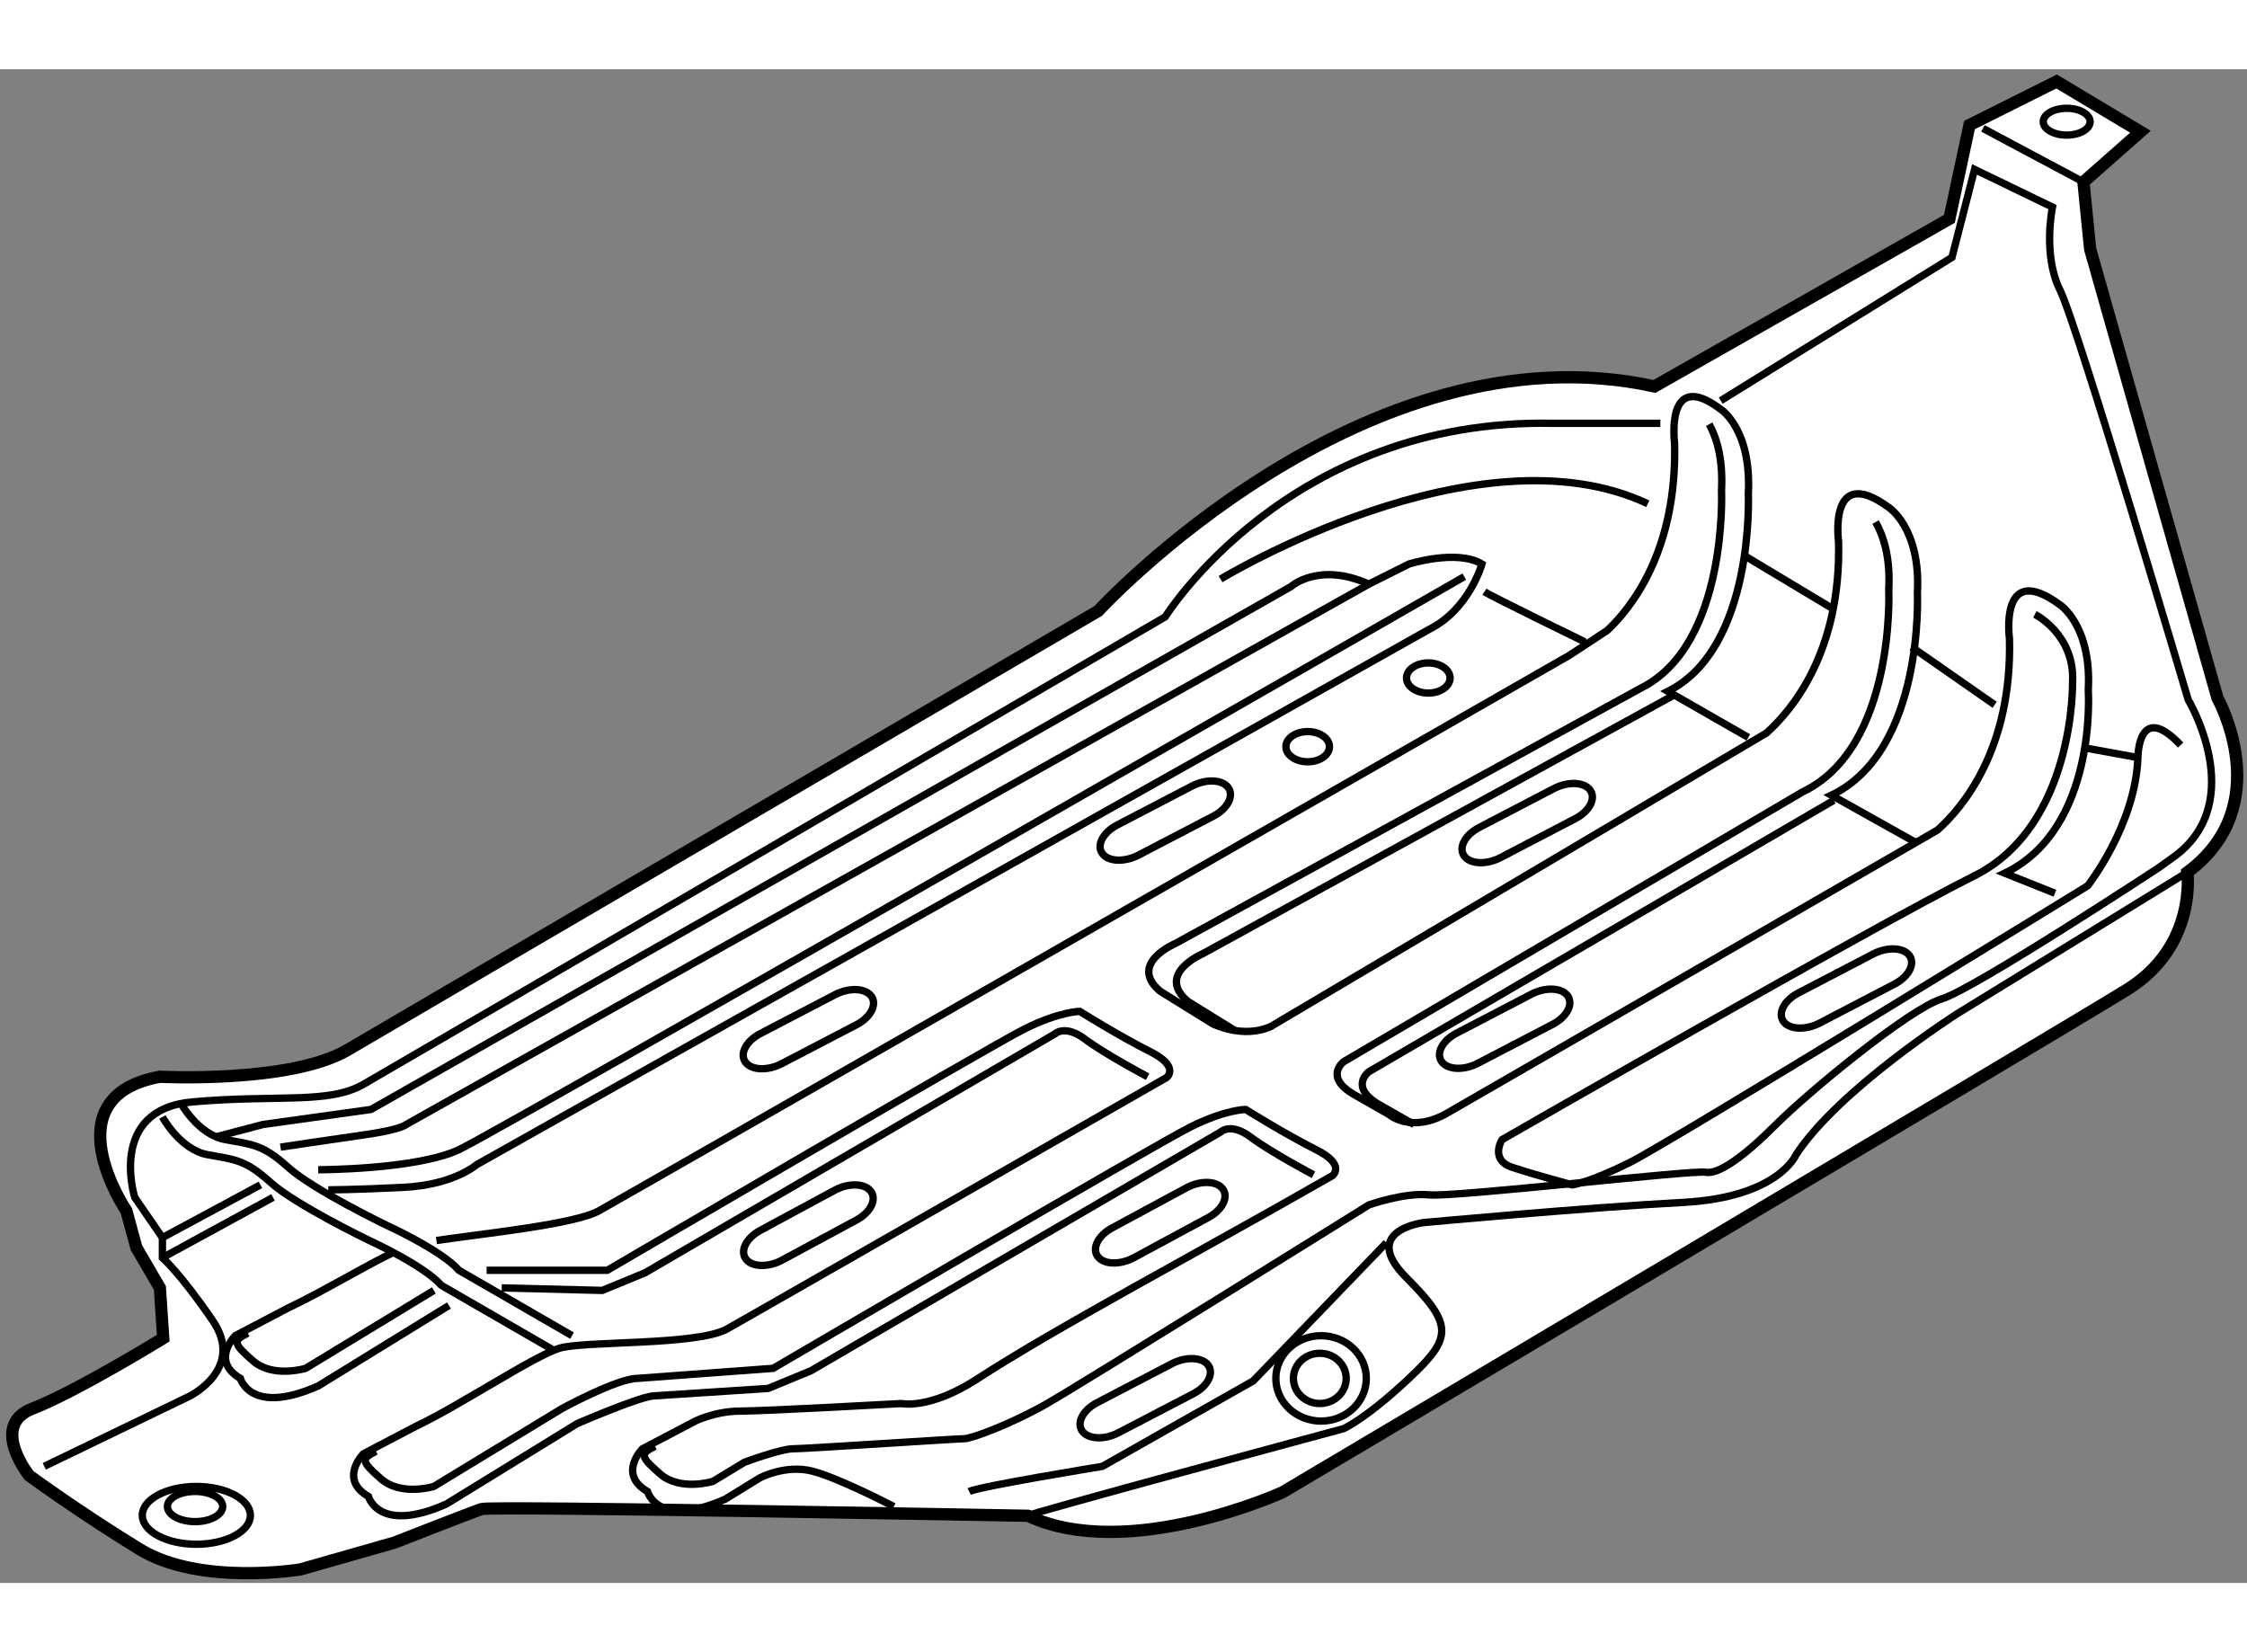 <?xml version="1.0" encoding="utf-8"?>
<!-- Generator: Adobe Illustrator 15.1.0, SVG Export Plug-In . SVG Version: 6.00 Build 0)  -->
<!DOCTYPE svg PUBLIC "-//W3C//DTD SVG 1.1//EN" "http://www.w3.org/Graphics/SVG/1.1/DTD/svg11.dtd">
<svg version="1.1" xmlns="http://www.w3.org/2000/svg" xmlns:xlink="http://www.w3.org/1999/xlink" x="0px" y="0px" width="244.8px"
	 height="180px" viewBox="11.788 110.01 91.693 61.772" enable-background="new 0 0 244.8 180" xml:space="preserve">
	
<rect x="11.788" y="110.01" width="91.693" height="61.772" fill="#808080" stroke="none"/>
	
<g><path fill="#FFFFFF" stroke="#000000" stroke-width="0.5" d="M24.056,171.227c0,0-4.103,0.684-6.564-0.82
			c-2.462-1.505-4.513-3.009-4.513-3.009s-1.642-2.051,0.137-2.734c1.777-0.684,5.333-2.872,5.333-2.872l-0.137-2.051l-0.957-1.641
			l-0.411-1.505c0,0-3.145-4.649,1.367-5.471c0,0,5.333,0.274,7.659-1.093c2.325-1.369,30.631-17.914,30.631-17.914
			s10.804-11.761,22.701-9.163l12.035-6.838l0.82-3.828l3.556-1.778l3.419,2.051l-2.325,2.052l0.273,2.735l5.197,18.324
			c0,0,2.462,4.376-1.23,7.11c0,0,0.411,3.011-2.462,4.787c-2.872,1.778-34.461,20.512-34.461,20.512s-6.29,2.873-10.393,0.958
			c0,0-21.88-0.411-22.291-0.274s-3.555,1.369-3.555,1.369L24.056,171.227z"></path><path fill="none" stroke="#000000" stroke-width="0.3" d="M81.535,124.496c0.293,0.53,0.571,1.388,0.503,2.696
			c0,0,0.273,6.292-3.282,8.068l-19.008,10.428c0,0-1.949,0.82-0.616,1.948l2.154,1.334c0,0,1.231,0.614,2.359,0.103l20.229-11.978
			c1.021-0.912,3.05-3.298,2.94-7.806c0,0-0.438-3.217,2.047-1.398c0,0,1.315,0.839,1.17,3.495c0,0,0.291,6.432-3.509,8.25
			l3.482,1.95"></path><path fill="none" stroke="#000000" stroke-width="0.3" d="M80.124,135.535L60.875,146.1c0,0-1.948,0.82-0.615,1.948l1.942,1.202"></path><path fill="none" stroke="#000000" stroke-width="0.3" d="M88.324,128.489c0.313,0.541,0.611,1.418,0.538,2.758
			c0,0,0.292,6.432-3.509,8.249L66.62,150.509c0,0-0.821,0.615,0.41,1.334l1.436,0.82c0,0,0.923,0.821,2.461-0.103l19.922-11.501
			c1.021-0.909,3.049-3.296,2.939-7.805c0,0-0.438-3.216,2.047-1.399c0,0,1.316,0.839,1.169,3.496c0,0,0.389,5.647-3.411,7.466
			l2.051,0.82"></path><path fill="none" stroke="#000000" stroke-width="0.3" d="M86.619,139.843L67.645,150.92c0,0-0.821,0.615,0.41,1.332l1.436,0.821"></path><path fill="none" stroke="#000000" stroke-width="0.3" d="M94.824,132.254c0,0,1.642,0.819,1.539,2.77c0,0,0.103,5.845-4,7.896
			s-19.282,10.77-19.282,10.77s-0.513,0.821,0.41,1.128c0.923,0.308,2.461,0.719,2.461,0.719s0.718-0.103,2.359-0.923
			c1.641-0.821,18.667-11.282,18.667-11.282s1.948-2.462,2.051-5.23c0,0,0-2.36,1.744-0.514"></path><path fill="none" stroke="#000000" stroke-width="0.3" d="M27.89,158.27c-1.158,0.541-2.923,1.621-4.347,2.29l-2.154,1.13
			c0,0-1.025,1.025,0.206,1.743c0,0,0.411,1.537,3.18,0.308l5.333-3.283"></path><path fill="none" stroke="#000000" stroke-width="0.3" d="M29.596,157.806c1.936-0.286,5.639-0.659,6.63-1.211
			c1.113-0.617,33.422-19.126,39.6-22.666l1.547-1.016c0.955-0.891,2.853-3.224,2.75-7.634c0,0-0.41-3.146,1.915-1.367
			c0,0,1.23,0.818,1.094,3.418c0,0,0.273,6.291-3.282,8.067l3.282,1.881"></path><path fill="none" stroke="#000000" stroke-width="0.3" d="M29.492,159.843l-5.231,3.179c0,0-1.333,0.411-2.153-0.307
			c-0.82-0.719-0.82-0.821-0.206-1.128"></path><path fill="none" stroke="#000000" stroke-width="0.3" d="M31.645,159.022h4.923c0,0,15.589-9.128,17.025-9.847
			c1.437-0.718,2.256-0.718,2.256-0.718s1.641,1.025,2.873,1.641c1.23,0.616,0.675,1.056,0.675,1.056
			c-9.004,5.156-17.383,9.952-17.94,10.261c-1.231,0.684-5.813,0.479-6.838,0.786c-1.025,0.309-4.103,2.359-5.847,3.18l-2.153,1.128
			c0,0-1.026,1.025,0.205,1.744c0,0,0.41,1.537,3.18,0.307l5.333-3.28c0,0,2.359-1.027,3.076-1.13l4.718-0.307l1.743-0.719
			l16.718-9.742c0,0,0.411-0.411,1.23,0.204c0.821,0.614,2.564,1.538,2.564,1.538"></path><path fill="none" stroke="#000000" stroke-width="0.3" d="M27.133,166.406c-0.616,0.308-0.616,0.41,0.205,1.128
			c0.821,0.719,2.154,0.308,2.154,0.308l5.23-3.179c0,0,2.256-1.23,3.077-1.23l5.539-0.411c0,0,15.589-9.128,17.025-9.847
			c1.436-0.716,2.257-0.716,2.257-0.716s1.641,1.025,2.872,1.64c1.231,0.615,0.675,1.057,0.675,1.057
			c-5.692,3.26-11.25,6.188-14.509,8.304c-1.936,1.257-3.09,0.999-3.09,0.999s-5.538,0.308-6.563,0.308s-1.846,0.409-1.846,0.409
			l-2.154,1.13c0,0-1.026,1.025,0.206,1.743c0,0,0.41,1.537,3.179,0.308l1.392-0.857c0,0,1.069-0.579,2.198-0.271
			c1.128,0.307,3.282,1.435,3.282,1.435"></path><path fill="none" stroke="#000000" stroke-width="0.3" d="M38.518,166.202c-0.616,0.307-0.616,0.409,0.205,1.128
			c0.82,0.718,2.154,0.307,2.154,0.307l1.29-0.782c0,0,1.479-0.55,1.992-0.55s6.667-0.411,6.974-0.411
			c0.308,0,1.949-0.614,3.384-1.436c1.437-0.82,13.128-8.103,13.128-8.103s1.436-0.514,2.461-0.411s10.769-1.025,11.282-0.923
			c0.513,0.103,1.539-0.614,2.872-1.948c1.333-1.333,5.436-4.718,6.77-5.128c1.333-0.411,8.82-5.333,8.82-5.333l0.718-0.514
			c2.974-2.256,0.513-6.359,0.513-6.359s-4.513-15.28-5.231-16.717c-0.717-1.435-0.307-3.385-0.307-3.385l-3.179-1.538l-0.923,3.59
			l-9.436,5.846"></path><path fill="none" stroke="#000000" stroke-width="0.3" d="M32.261,159.74l4.103,0.103l1.744-0.718l16.717-9.744
			c0,0,0.41-0.41,1.231,0.204c0.821,0.616,2.563,1.539,2.563,1.539"></path><path fill="none" stroke="#000000" stroke-width="0.3" d="M71.54,142.117c0.245,0.337,0.911,0.363,1.485,0.061l3.056-1.592
			c0.575-0.304,0.842-0.822,0.596-1.159l0,0c-0.245-0.337-0.91-0.361-1.485-0.06l-3.055,1.592
			C71.561,141.263,71.294,141.781,71.54,142.117L71.54,142.117z"></path><path fill="none" stroke="#000000" stroke-width="0.3" d="M56.771,142.015c0.246,0.337,0.91,0.363,1.485,0.06l3.056-1.591
			c0.575-0.304,0.842-0.822,0.596-1.159l0,0c-0.245-0.337-0.91-0.361-1.485-0.06l-3.055,1.592
			C56.792,141.161,56.524,141.68,56.771,142.015L56.771,142.015z"></path><path fill="none" stroke="#000000" stroke-width="0.3" d="M70.62,150.509c0.245,0.337,0.91,0.363,1.484,0.061l3.056-1.592
			c0.576-0.304,0.842-0.822,0.597-1.159l0,0c-0.245-0.337-0.911-0.361-1.485-0.06l-3.056,1.592
			C70.641,149.654,70.374,150.173,70.62,150.509L70.62,150.509z"></path><path fill="none" stroke="#000000" stroke-width="0.3" d="M84.568,148.869c0.245,0.335,0.91,0.361,1.485,0.059l3.056-1.592
			c0.575-0.304,0.842-0.822,0.596-1.159l0,0c-0.245-0.335-0.91-0.361-1.485-0.059l-3.055,1.592
			C84.589,148.014,84.322,148.532,84.568,148.869L84.568,148.869z"></path><path fill="none" stroke="#000000" stroke-width="0.3" d="M55.953,165.586c0.245,0.337,0.91,0.363,1.485,0.06l3.056-1.592
			c0.575-0.302,0.842-0.822,0.597-1.159l0,0c-0.245-0.335-0.911-0.361-1.485-0.06l-3.056,1.592
			C55.975,164.73,55.707,165.249,55.953,165.586L55.953,165.586z"></path><path fill="none" stroke="#000000" stroke-width="0.3" d="M42.207,150.528c0.245,0.335,0.911,0.361,1.485,0.06l3.056-1.592
			c0.575-0.304,0.842-0.822,0.596-1.159l0,0c-0.245-0.335-0.91-0.361-1.485-0.06l-3.055,1.592
			C42.228,149.673,41.961,150.191,42.207,150.528L42.207,150.528z"></path><path fill="none" stroke="#000000" stroke-width="0.3" d="M42.227,158.563c0.249,0.333,0.915,0.35,1.485,0.039l3.032-1.635
			c0.571-0.312,0.831-0.833,0.581-1.167l0,0c-0.25-0.334-0.916-0.351-1.486-0.04l-3.032,1.637
			C42.235,157.71,41.976,158.231,42.227,158.563L42.227,158.563z"></path><path fill="none" stroke="#000000" stroke-width="0.3" d="M56.585,158.461c0.25,0.334,0.916,0.35,1.486,0.04l3.032-1.637
			c0.57-0.311,0.831-0.832,0.58-1.166l0,0c-0.25-0.333-0.915-0.35-1.486-0.039l-3.032,1.636
			C56.594,157.607,56.335,158.129,56.585,158.461L56.585,158.461z"></path><ellipse fill="none" stroke="#000000" stroke-width="0.3" cx="19.8" cy="169.022" rx="2.205" ry="1.179"></ellipse><ellipse fill="none" stroke="#000000" stroke-width="0.3" cx="19.748" cy="168.662" rx="1.128" ry="0.616"></ellipse><path fill="none" stroke="#000000" stroke-width="0.3" d="M13.595,167.021l5.948-2.872c0,0,2.257-1.128,0.923-3.076
			s-2.051-2.564-2.051-2.564v-0.82l-1.129-1.642c0,0-1.127-3.588,2.359-3.897c3.487-0.307,5.539,0.103,6.975-0.718
			c1.436-0.819,32.717-19.075,32.717-19.075s5.026-8.103,15.794-7.898c0,0,4.103,0,4.411,0"></path><path fill="none" stroke="#000000" stroke-width="0.3" d="M101.046,142.782l-9.402,5.777c0,0-4.82,3.078-6.564,5.745
			c0,0-0.717,1.742-4.615,1.948c-3.898,0.205-10.564,0.821-10.564,0.821s-2.667,0.307-0.718,2.255
			c1.949,1.949,1.846,2.462,0.103,4.104c-1.744,1.64-2.667,2.051-2.667,2.051s-13.06,3.521-12.889,3.556"></path><path fill="none" stroke="#000000" stroke-width="0.3" d="M51.337,168.048c0.41-0.206,5.436-1.026,5.436-1.026l6.154-3.486
			l5.436-5.641"></path><path fill="none" stroke="#000000" stroke-width="0.3" d="M19.133,152.149c0,0,0.718,1.335,1.846,1.539
			c1.128,0.205,1.539,0.205,2.564,1.128s4,2.359,4,2.359s2.256,1.025,2.974,1.847l4.615,2.667"></path><path fill="none" stroke="#000000" stroke-width="0.3" d="M18.416,152.766c0,0,0.717,1.333,1.846,1.539
			c1.127,0.205,1.538,0.205,2.563,1.128c1.026,0.923,4,2.357,4,2.357s2.256,1.026,2.974,1.847l4.616,2.667"></path><path fill="none" stroke="#000000" stroke-width="0.3" d="M25.184,155.739c0,0,1.026,0,3.077-0.102
			c2.052-0.103,2.975-0.924,2.975-0.924l38.871-21.846c1.641-0.82,2.154-2.667,2.154-2.667c-1.025-0.614-2.974,0-2.974,0
			l-1.641,0.821c-2.051-0.924-3.18,0.102-3.18,0.102l-37.538,21.335l-4.41,0.614l-1.95,0.513"></path><path fill="none" stroke="#000000" stroke-width="0.3" d="M24.774,154.919c0,0,3.999,0,5.743-0.82
			c1.744-0.821,41.025-23.384,41.025-23.384"></path><path fill="none" stroke="#000000" stroke-width="0.3" d="M67.645,131.022l-39.282,22.051c0,0-0.205,0.204-1.641,0.411
			c-1.436,0.204-3.487,0.512-3.487,0.512"></path><line fill="none" stroke="#000000" stroke-width="0.3" x1="18.416" y1="157.688" x2="22.415" y2="155.535"></line><line fill="none" stroke="#000000" stroke-width="0.3" x1="18.416" y1="158.509" x2="22.928" y2="156.047"></line><path fill="none" stroke="#000000" stroke-width="0.3" d="M61.594,130.817c0,0,10.462-6.359,17.436-3.076"></path><line fill="none" stroke="#000000" stroke-width="0.3" x1="83.03" y1="129.895" x2="86.619" y2="132.048"></line><line fill="none" stroke="#000000" stroke-width="0.3" x1="89.798" y1="133.586" x2="93.183" y2="135.946"></line><line fill="none" stroke="#000000" stroke-width="0.3" x1="96.772" y1="137.688" x2="99.029" y2="138.1"></line><path fill="none" stroke="#000000" stroke-width="0.3" d="M72.363,131.331c0.308,0.204,4.103,2.051,4.103,2.051"></path><ellipse fill="none" stroke="#000000" stroke-width="0.3" cx="65.697" cy="163.433" rx="1.846" ry="1.742"></ellipse><ellipse fill="none" stroke="#000000" stroke-width="0.3" cx="65.645" cy="163.433" rx="1.077" ry="1.025"></ellipse><ellipse fill="none" stroke="#000000" stroke-width="0.3" cx="96.123" cy="112.151" rx="0.957" ry="0.547"></ellipse><line fill="none" stroke="#000000" stroke-width="0.3" x1="92.705" y1="112.424" x2="96.807" y2="114.612"></line><ellipse fill="none" stroke="#000000" stroke-width="0.3" cx="65.15" cy="137.655" rx="0.889" ry="0.616"></ellipse><ellipse fill="none" stroke="#000000" stroke-width="0.3" cx="70.072" cy="134.852" rx="0.889" ry="0.615"></ellipse></g>


</svg>